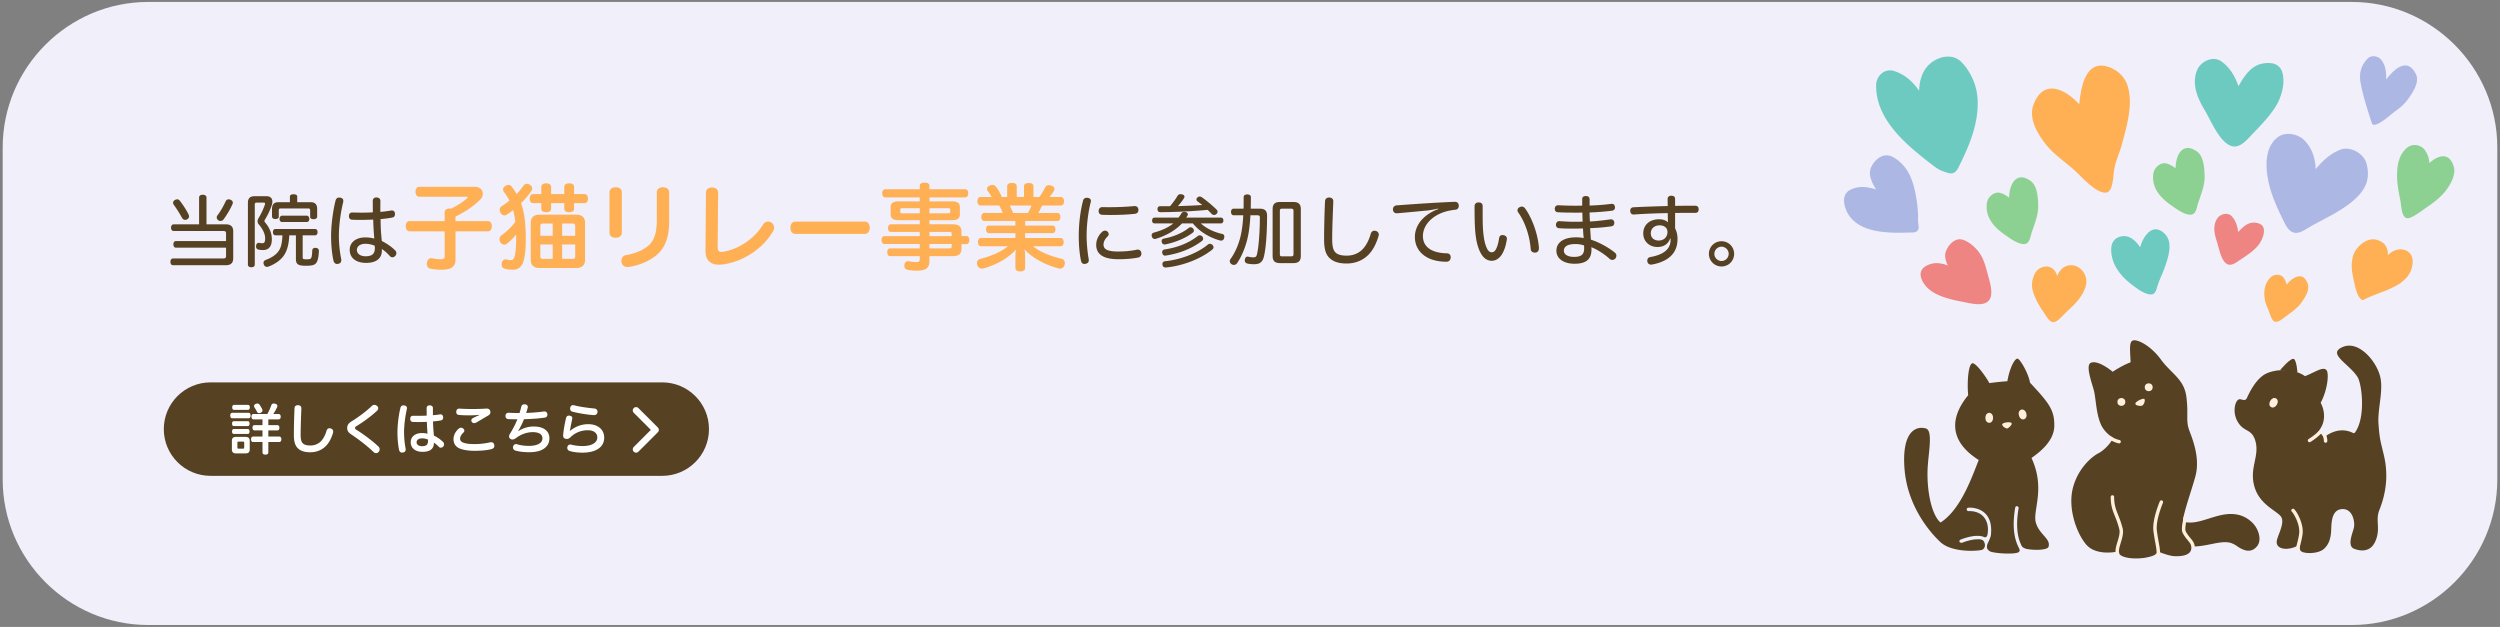 <svg version="1.1" id="bnr_kittenrelay" xmlns="http://www.w3.org/2000/svg" x="0" y="0" viewBox="0 0 642 161" xml:space="preserve"><rect x="0" y="0" width="642" height="161" fill="#808080" stroke="none"/><style>.st1{fill:#564223}.st2{fill:#ffaf54}.st3{fill:#ffefdd}.st6{fill:#6dcac1}.st7{fill:#acb7e4}.st8{fill:#8dd192}</style><path d="M.691 37.871C.691 17.317 17.508.5 38.062.5h565.876c20.554 0 37.371 16.817 37.371 37.371v85.259c0 20.554-16.817 37.371-37.371 37.371H38.062c-20.554 0-37.371-16.817-37.371-37.371V37.871z" fill="#f0effa"/><path class="st1" d="M51.128 50.707c0-.42.36-.7.94-.7.56 0 .96.28.96.7v6.902h4.981c1.2 0 1.88.54 1.88 1.78v6.961c0 1.22-.68 1.76-1.88 1.76H44.446c-.439 0-.68-.36-.68-.88 0-.48.24-.86.68-.86H57.35c.5 0 .7-.16.7-.64v-2.121H45.187c-.42 0-.66-.36-.66-.86 0-.52.24-.84.66-.84H58.05v-1.96c0-.48-.2-.62-.7-.62H44.646c-.479 0-.72-.36-.72-.86s.24-.86.72-.86h6.481v-6.902zm-5.621.48c.26 0 .5.12.7.4.78 1 1.58 2.24 2.16 3.36.101.2.181.42.181.62 0 .26-.12.521-.46.74-.181.101-.36.16-.521.16-.34 0-.66-.2-.84-.54a30.06 30.06 0 00-2.101-3.341.865.865 0 01-.181-.52c0-.26.16-.52.461-.7.2-.119.401-.179.601-.179zm14.283.88c0 .12-.04.26-.101.4a21.966 21.966 0 01-2.24 3.821c-.22.32-.52.46-.82.46-.199 0-.399-.06-.58-.18-.239-.18-.399-.44-.399-.72 0-.2.06-.4.22-.58.76-1 1.5-2.32 2.08-3.561.16-.36.44-.521.78-.521.141 0 .28.04.44.101.42.16.62.44.62.78zm3.876-.02c0-1.18.601-1.66 1.7-1.66h3.102c.92 0 1.479.52 1.479 1.4 0 .22-.04.48-.12.76-.439 1.44-1.1 2.721-1.82 3.901-.06.1-.1.2-.1.28 0 .14.06.26.16.38 1.16 1.36 1.74 2.801 1.74 4.321 0 1.921-.84 2.781-2.261 2.781-.479 0-.88-.04-1.2-.12-.38-.08-.6-.4-.6-.82 0-.061 0-.14.02-.2.061-.44.32-.72.66-.72.04 0 .101 0 .141.02.359.08.62.08.84.08.48 0 .68-.3.68-1.3-.02-1.06-.54-2.26-1.68-3.581-.181-.2-.261-.48-.261-.761 0-.26.08-.54.24-.78.7-1.14 1.261-2.38 1.641-3.5.02-.101.04-.181.04-.24 0-.18-.12-.26-.4-.26h-1.72c-.36 0-.521.1-.521.48V67.95c0 .44-.34.68-.88.68s-.881-.24-.881-.68V52.047zM77.729 66.03c0 .52.12.56 1.12.56.72 0 .94-.1 1.08-.38.18-.4.22-1.08.26-1.9.021-.46.341-.68.881-.66.56.04.84.34.82.82-.04 1.14-.2 2.16-.501 2.761-.26.52-.699.82-1.359.92-.341.06-.921.1-1.501.1-.38 0-.76-.02-1.04-.06-1.08-.14-1.5-.54-1.5-1.681v-6.081h-1.7c-.141 2.98-.82 4.661-1.94 5.861-.86.92-2.041 1.641-3.321 2.141-.16.06-.32.1-.46.1-.34 0-.66-.18-.8-.58-.061-.14-.101-.3-.101-.44 0-.34.2-.62.58-.76 1.021-.38 2.041-.92 2.781-1.66.88-.9 1.399-1.92 1.5-4.661h-1.801c-.399 0-.64-.34-.64-.82 0-.46.24-.8.64-.8H80.91c.42 0 .64.32.64.8 0 .48-.22.82-.64.82h-3.181v5.6zm-3.281-15.563c0-.38.381-.58.94-.58.561 0 .94.2.94.58v1.46h3.48c1.101 0 1.641.601 1.641 1.7v1.921c0 .54-.38.74-.9.74-.54 0-.9-.2-.9-.561v-1.66c0-.4-.14-.54-.5-.54h-7.081c-.36 0-.48.14-.48.54v1.601c0 .38-.36.58-.88.58-.521 0-.86-.2-.86-.74v-1.881c0-1.1.521-1.7 1.601-1.7h3v-1.46zm-2.02 6.541c-.439 0-.66-.36-.64-.84.04-.44.28-.78.64-.78h6.361c.36 0 .621.34.641.78.02.48-.2.84-.641.84h-6.361zm15.739-5.421c0 .1-.02.22-.04.36-.64 2.561-1.101 5.921-1.101 8.602 0 1.98.221 4.121.581 5.881.02.141.04.261.04.38 0 .52-.261.84-.78.94-.101.021-.2.04-.28.04-.5 0-.841-.34-.96-.9-.381-1.741-.601-3.961-.601-6.301 0-2.761.48-6.481 1.141-9.062.14-.56.479-.8.939-.8.101 0 .2.02.32.04.481.1.741.36.741.82zm4.381 4.881c-.7 0-1.4-.02-2.08-.04-.601-.02-.86-.4-.86-.96 0-.561.34-.92.88-.9.801.02 1.601.04 2.44.04.921 0 1.86-.02 2.821-.08 0-.96-.021-1.96-.021-2.92 0-.6.36-.9.94-.9.62 0 1.021.34 1.021.88-.021.96-.021 1.96-.021 2.82.94-.06 1.881-.2 2.741-.34.079-.02.14-.02.22-.02.46 0 .74.28.8.74v.18c0 .52-.22.82-.7.9-.86.18-1.88.3-3 .4.02 1.081.04 2.101.1 3.041.061.9.14 1.76.22 2.581 1.16.56 2.541 1.5 3.421 2.4.221.2.32.46.32.74 0 .24-.1.5-.3.7-.2.22-.46.34-.721.34-.22 0-.439-.1-.62-.28-.72-.8-1.42-1.42-2.101-1.86.021.12.021.3.021.4 0 1.96-1.36 3.181-4.061 3.181-2.521 0-4.201-1.24-4.201-3.361 0-1.86 1.54-3.181 4.001-3.181.84 0 1.62.1 2.3.3-.04-.621-.1-1.36-.14-2-.06-.88-.1-1.86-.12-2.881-1.039.04-2.18.08-3.3.08zm1.28 6.141c-1.32 0-2.181.64-2.181 1.58s.86 1.62 2.221 1.62c1.761 0 2.4-.68 2.4-2.14 0-.2-.02-.34-.04-.56-.719-.32-1.54-.5-2.4-.5z"/><path class="st2" d="M116.972 66.622c0 1.848-1.032 2.64-3.576 2.64a15 15 0 01-2.856-.264c-.504-.096-.937-.528-.937-1.224 0-.12.024-.264.049-.408.144-.696.575-1.08 1.08-1.08a.81.81 0 01.239.024 9.169 9.169 0 002.04.264c.984 0 1.177-.168 1.177-.816v-6.36h-9.001c-.648 0-.984-.552-.984-1.32s.336-1.296.984-1.296h9.001v-2.28c0-.624.552-.96 1.392-.96.097 0 .217 0 .312.024 1.632-.816 3.12-1.776 4.008-2.616.145-.12.217-.216.217-.288 0-.096-.12-.144-.337-.144h-12.097c-.624 0-.984-.528-.984-1.272s.36-1.272.984-1.272h14.186c1.416 0 2.112.84 2.112 1.776 0 .528-.217 1.056-.648 1.488-1.752 1.752-3.96 3.216-6.36 4.369v1.176h8.328c.648 0 .984.528.984 1.296 0 .769-.336 1.32-.984 1.32h-8.328v7.223zm14.806-12.673c-.527.408-1.08.816-1.656 1.176-.168.12-.384.192-.575.192-.385 0-.744-.216-1.009-.648a1.489 1.489 0 01-.216-.768c0-.384.168-.744.504-.936.672-.408 1.345-.912 2.017-1.44a15.614 15.614 0 00-1.416-2.208 1.099 1.099 0 01-.24-.672c0-.312.168-.624.552-.864.288-.192.576-.288.84-.288a.94.94 0 01.793.408c.504.648.936 1.272 1.296 1.92a16.369 16.369 0 001.776-2.16c.216-.312.527-.456.863-.456.288 0 .576.096.816.288.36.264.552.552.552.912 0 .216-.096.456-.264.72a22.023 22.023 0 01-2.616 3.048c.912 2.472 1.224 5.328 1.224 9.505 0 2.64-.264 4.512-.695 5.712-.48 1.32-1.488 1.872-2.568 1.872-.816 0-1.656-.096-2.257-.312-.407-.144-.672-.504-.672-1.008 0-.145.024-.288.048-.456.145-.601.528-.888.961-.888.119 0 .216.024.312.048.312.12.72.168.984.168.504 0 .792-.192 1.032-1.032.191-.696.384-2.28.384-4.129v-1.439c-.696.864-1.513 1.704-2.305 2.304a1.034 1.034 0 01-.744.312c-.336 0-.672-.192-.96-.553a1.434 1.434 0 01-.264-.815c0-.36.144-.721.456-.984 1.248-.912 2.544-2.088 3.601-3.48a18.528 18.528 0 00-.554-3.049zm9.745-.36c0 .6-.479.912-1.272.912-.768 0-1.248-.312-1.248-.912v-1.416h-2.063c-.601 0-.912-.48-.912-1.152 0-.696.312-1.176.912-1.176h2.063v-1.824c0-.6.48-.936 1.248-.936.793 0 1.272.336 1.272.936v1.824h3.385v-1.872c0-.576.479-.888 1.248-.888.792 0 1.271.312 1.271.888v1.872h2.641c.6 0 .912.48.912 1.176 0 .672-.312 1.152-.912 1.152h-2.641v1.416c0 .6-.479.912-1.271.912-.769 0-1.248-.312-1.248-.912v-1.416h-3.385v1.416zm6.409 1.536c1.536 0 2.305.72 2.305 2.16v9.409c0 1.392-.769 2.136-2.305 2.136h-9.36c-1.512 0-2.28-.744-2.28-2.136v-9.409c0-1.44.769-2.16 2.28-2.16h9.36zm-6 2.28h-2.496c-.456 0-.672.144-.672.6v2.544h3.168v-3.144zm0 5.377h-3.168v3.096c0 .456.216.6.672.6h2.496v-3.696zm5.784-4.777c0-.456-.191-.6-.647-.6h-2.713v3.145h3.36v-2.545zm-.648 8.473c.456 0 .647-.144.647-.6v-3.096h-3.36v3.696h2.713zm12.623-6.769c0 .864-.648 1.344-1.585 1.344-.912 0-1.584-.456-1.584-1.32V49.437c0-.864.672-1.344 1.584-1.344.937 0 1.585.456 1.585 1.32v10.296zm8.977-10.248c0-.889.647-1.368 1.56-1.368s1.608.456 1.608 1.32v7.513c0 3.816-.96 6.457-2.904 8.281-1.848 1.704-4.729 3-7.561 3.336-.096.024-.168.024-.264.024-.744 0-1.32-.432-1.488-1.176-.024-.144-.048-.288-.048-.432 0-.72.432-1.296 1.176-1.44 2.376-.384 4.656-1.368 5.977-2.64 1.392-1.344 1.944-3.36 1.944-6.409v-7.009zm12.623 0c0-.792.624-1.32 1.56-1.32.912 0 1.561.528 1.561 1.32l-.12 14.065c0 .816.288 1.176.936 1.176.097 0 .217 0 .36-.024 3.624-.528 7.969-3.048 10.393-7.032.337-.504.769-.744 1.249-.744.287 0 .6.096.888.288.456.312.672.768.672 1.248 0 .288-.072.576-.216.84-2.641 4.705-8.064 8.041-13.058 8.641-.336.024-.647.048-.936.048-.984 0-1.729-.24-2.328-.72-.696-.576-1.08-1.488-1.08-2.856l.119-14.93zm22.991 10.608c-.84 0-1.296-.672-1.296-1.584s.456-1.584 1.32-1.584h17.714c.863 0 1.319.672 1.319 1.584s-.456 1.584-1.319 1.584h-17.738zm42.626 3.697c0 1.416-.601 2.017-2.353 2.017h-5.88v1.2c0 1.8-.864 2.52-3.217 2.52-.792 0-1.704-.072-2.376-.216-.48-.096-.84-.384-.84-1.008 0-.096 0-.192.023-.288.072-.648.504-.912.937-.912.072 0 .144 0 .216.024.528.096 1.224.192 1.776.192.792 0 1.008-.168 1.008-.768v-.744h-7.585c-.479 0-.768-.384-.768-1.008 0-.6.288-.984.768-.984h7.585v-1.128h-9.072c-.48 0-.744-.408-.744-1.008 0-.6.264-1.008.744-1.008h9.072v-1.08h-7.393c-.48 0-.769-.408-.769-.984 0-.576.288-.984.769-.984h7.393v-1.056h-5.448c-1.416 0-2.04-.456-2.04-1.536v-1.752c0-1.08.624-1.536 2.04-1.536h5.448v-1.032h-8.833c-.527 0-.815-.408-.815-1.056 0-.624.288-1.032.815-1.032h8.833v-.864c0-.576.48-.816 1.248-.816.769 0 1.225.24 1.225.816v.864h9.145c.528 0 .816.408.816 1.032 0 .647-.288 1.056-.816 1.056h-9.145v1.032h5.784c1.44 0 2.04.456 2.04 1.536v1.752c0 1.08-.6 1.536-2.04 1.536h-5.784v1.056h5.88c1.752 0 2.353.6 2.353 2.016v1.008h1.224c.48 0 .792.384.792 1.032s-.312 1.032-.792 1.032h-1.224v1.079zm-15.121-10.297c-.433 0-.601.072-.601.384v.552c0 .312.168.384.601.384h4.416v-1.32h-4.416zm11.641 1.32c.432 0 .601-.072.601-.384v-.552c0-.312-.169-.384-.601-.384h-4.752v1.32h4.752zm.96 5.256c0-.408-.144-.48-.624-.48h-5.088v1.08h5.712v-.6zm-.073 2.617h-5.64v1.128h5.088c.48 0 .624-.12.624-.528v-.6h-.072zm7.536-9.889c-.528 0-.84-.408-.84-1.08 0-.672.312-1.104.84-1.104h2.808c-.288-.552-.695-1.128-1.031-1.584a.846.846 0 01-.168-.504c0-.336.264-.672.72-.864.24-.096.479-.145.672-.145.408 0 .72.192.96.528.528.672 1.057 1.656 1.464 2.568h1.368V47.9c0-.672.456-.912 1.225-.912.84 0 1.224.24 1.224.912v2.688h1.872v-2.664c0-.696.433-.912 1.2-.912.841 0 1.225.216 1.225.912v2.664h1.512c.576-.744 1.08-1.656 1.465-2.376.239-.432.504-.648.96-.648.144 0 .336.024.552.072.6.144.912.504.912.888a.978.978 0 01-.12.432c-.288.48-.672 1.056-1.128 1.632h2.856c.527 0 .84.432.84 1.104 0 .672-.312 1.08-.84 1.08h-4.776c-.312.648-.624 1.296-1.009 1.92h4.969c.456 0 .72.432.72 1.008 0 .624-.264 1.032-.72 1.032h-8.329v1.2h7.057c.456 0 .721.384.721.936s-.265 1.008-.721 1.008h-7.057v1.248h9.121c.48 0 .769.456.769 1.056s-.288 1.056-.769 1.056h-7.129c1.944 1.512 4.369 2.496 7.345 3.216.576.12.864.552.864 1.08 0 .144-.023.312-.072.48-.168.6-.576.96-1.176.96-.12 0-.288-.024-.432-.072-3.289-.864-6.625-2.592-8.713-4.896.12.456.191 1.056.191 1.656v3.144c0 .528-.456.888-1.271.888-.744 0-1.225-.36-1.225-.888v-3.12c0-.6.048-1.152.216-1.68-1.992 2.232-4.968 3.937-8.305 4.896a2.102 2.102 0 01-.504.072c-.576 0-.983-.312-1.176-.889a1.448 1.448 0 01-.096-.528c0-.504.288-.888.768-1.032 2.904-.769 5.377-1.801 7.177-3.289H251.9c-.432 0-.769-.456-.769-1.056s.337-1.056.769-1.056h8.856v-1.248h-6.816c-.479 0-.72-.456-.72-1.008s.24-.936.72-.936h6.816v-1.2h-7.992c-.48 0-.769-.408-.769-1.032 0-.576.288-1.008.769-1.008h4.752a11.7 11.7 0 00-.912-1.92h-4.753zm7.416 0c.337.6.624 1.272.889 1.92h3.816c.359-.601.672-1.249.912-1.92h-5.617z"/><path class="st1" d="M280.147 51.607c0 .08-.021.18-.04.28-.66 2.601-1.061 5.781-1.061 8.602 0 1.94.2 4.121.521 5.981.02.12.04.24.04.34 0 .56-.32.82-.84.94-.101.021-.181.04-.28.04-.44 0-.801-.28-.9-.88-.38-1.84-.561-4.061-.561-6.321 0-3.041.381-6.381 1.12-9.122.141-.46.501-.68.94-.68.08 0 .16 0 .261.02.48.08.8.339.8.8zm4.561 8.522c0 .22-.1.42-.26.58-.74.7-1.061 1.42-1.061 2.101 0 1.2 1.001 1.78 3.741 1.78 1.66 0 3.421-.16 4.781-.46.1-.021.18-.04.26-.04.48 0 .82.32.92.8.021.08.021.16.021.24 0 .48-.26.88-.78 1-1.381.28-3.161.44-5.081.44-2.341 0-3.981-.44-4.901-1.4-.54-.561-.84-1.32-.84-2.281 0-1.18.479-2.36 1.48-3.3.24-.24.52-.36.8-.36.2 0 .4.08.58.22.24.199.34.44.34.68zm6.662-7.202c.62 0 .92.34.979.88v.12c0 .5-.26.9-.899.98-1.701.2-4.081.3-6.242.3-.72 0-1.439-.02-2.08-.04-.74-.021-1-.44-1-1 .02-.541.34-.98.94-.98h.08c.54.02 1.14.02 1.78.02 2.141 0 4.581-.1 6.281-.28h.161zm11.258 2.961c.28-.34.52-.68.72-1.04.16-.3.44-.44.78-.44.08 0 .16 0 .24.021.4.06.68.34.68.64 0 .061-.02.14-.06.22-.12.2-.24.4-.38.6h8.922c.399 0 .64.3.64.74 0 .46-.24.74-.64.74h-5.161c1.4 1.28 3.32 2.221 5.481 2.7.38.08.56.34.56.7 0 .12-.02.24-.06.36-.08.42-.381.66-.761.66-.1 0-.18-.02-.3-.04-2.541-.68-5.201-2.2-6.962-4.381h-2.78c-1.82 1.9-4.181 3.181-6.722 3.961-.1.02-.18.04-.279.04-.36 0-.641-.24-.761-.66-.02-.1-.04-.2-.04-.3 0-.32.2-.58.58-.68 1.98-.54 3.681-1.3 5.001-2.36h-4.841c-.4 0-.62-.28-.62-.74 0-.44.22-.74.62-.74h6.143zm-.26-5.561c.199-.32.439-.46.779-.46.141 0 .28.021.44.061.38.1.58.32.58.58 0 .14-.04.28-.14.42-.44.7-.98 1.38-1.541 2 2.081-.06 4.161-.14 6.242-.28-.381-.32-.78-.62-1.161-.9-.22-.16-.319-.34-.319-.54 0-.18.08-.36.26-.5.18-.16.38-.24.58-.24s.38.06.561.2c1.24.88 2.62 2.04 3.74 3.12.181.18.28.38.28.58 0 .2-.08.4-.26.561-.181.18-.421.28-.641.28s-.439-.1-.62-.28c-.32-.34-.66-.7-1.021-1.04-3.66.359-8.222.58-12.082.6-.54 0-.78-.26-.8-.76-.021-.48.239-.78.739-.78h2.48a18.228 18.228 0 001.904-2.622zm3.361 8.041c.22 0 .42.08.6.26.181.18.261.38.261.58 0 .18-.08.36-.24.5-1.881 1.48-4.621 2.561-7.102 3.061-.061.02-.12.02-.16.02-.38 0-.66-.24-.76-.64-.021-.08-.021-.141-.021-.221 0-.34.221-.6.58-.66 2.341-.42 4.762-1.42 6.382-2.741a.802.802 0 01.46-.159zm2.36 2.061c.22 0 .44.08.62.26.18.181.26.4.26.581 0 .22-.1.44-.3.6-2.74 2.08-6.021 3.261-9.302 3.761-.061.02-.12.02-.16.02-.42 0-.66-.28-.74-.7-.02-.06-.02-.12-.02-.18 0-.32.18-.64.58-.7 3.2-.48 6.161-1.58 8.621-3.5a.714.714 0 01.441-.142zm2.62 2.18c.24 0 .48.12.66.3.181.2.261.4.261.6 0 .22-.12.42-.36.621-2.961 2.38-7.562 4.141-11.803 4.561h-.14c-.46 0-.74-.26-.8-.7-.021-.06-.021-.12-.021-.18 0-.4.24-.681.66-.721 4.041-.42 8.342-2.06 11.042-4.301a.813.813 0 01.501-.18zm12.759-9.022c1.4 0 1.92.56 1.92 1.88-.02 4.701-.319 8.502-.84 10.502-.34 1.341-1.08 1.881-2.46 1.881-.66 0-1.28-.04-1.781-.18-.42-.1-.66-.4-.66-.8 0-.08.021-.16.04-.26.08-.46.36-.721.66-.721.061 0 .101 0 .16.021.44.1.921.18 1.28.18.641 0 .841-.16 1-.78.421-1.74.74-5.521.74-9.462 0-.46-.199-.56-.66-.56h-1.76c-.141 2.641-.42 4.701-.881 6.461-.6 2.261-1.5 4.321-2.58 5.881-.18.26-.5.4-.8.4-.2 0-.4-.06-.58-.18-.32-.2-.461-.5-.461-.78 0-.2.061-.38.181-.54 1.021-1.42 1.88-3.201 2.46-5.341.421-1.6.7-3.441.82-5.901h-2.46c-.44 0-.681-.36-.681-.88 0-.48.24-.82.681-.82h2.54c.021-.9.021-1.88.021-2.96 0-.46.399-.7.92-.7.561 0 .94.24.94.7 0 1.06-.021 2.04-.04 2.96h2.281zM334.05 65.73c0 1.32-.64 1.84-1.96 1.84h-3.361c-1.3 0-1.92-.521-1.92-1.84V53.707c0-1.32.62-1.84 1.92-1.84h3.361c1.32 0 1.96.52 1.96 1.84V65.73zm-5.381-.44c0 .42.18.54.54.54h2.381c.38 0 .58-.12.58-.54V54.147c0-.42-.2-.56-.58-.56h-2.381c-.36 0-.54.14-.54.56V65.29zm13.719-13.543c-.1 2.98-.28 6.481-.28 9.662 0 1.82.24 2.84.86 3.44.641.6 1.601.8 2.881.8 1.48 0 2.98-.5 4.101-1.68.881-.92 1.58-2.261 2.061-3.941.16-.52.521-.78.94-.78.14 0 .28.02.42.08.42.12.7.46.7.92 0 .14-.02.28-.08.439-.62 2.041-1.48 3.681-2.7 4.861-1.48 1.42-3.381 2.121-5.502 2.121-1.9 0-3.32-.42-4.341-1.38-.979-.92-1.42-2.301-1.42-4.821 0-3.16.1-6.841.24-9.782.02-.62.46-.98 1.1-.96.68.021 1.04.401 1.02 1.021zm26.941 1.82c-.9.2-2.061.42-2.721.48-2.7.26-5.361.52-7.781.72h-.141c-.58 0-.92-.34-.979-.9v-.1c0-.54.359-.96.88-1.021 4.741-.36 10.142-.72 14.923-.92.74-.021 1.061.36 1.101.94.02.54-.18 1.041-.94 1.1-.34.04-.66.08-1.101.16-4.16.7-7.161 3.421-7.161 6.602 0 1.9 1.04 3.081 2.48 3.721 1.021.46 2.341.68 3.621.7.68 0 1.021.42 1.021.96v.14c-.04.66-.421 1.06-1.121 1.06-1.72 0-3.301-.32-4.561-.92-2.16-1.061-3.501-2.9-3.501-5.461 0-2.981 2.181-5.722 6.001-7.142l-.02-.119zm10.398-1.58c.74 0 1.021.4 1.021 1 0 2.16-.02 4.521.1 6.081.181 2.261.48 3.681 1.041 4.801.26.541.7.92 1.12.92.46 0 .76-.16 1.06-.64.381-.6.7-1.64.9-2.98.101-.56.38-.8.86-.8.08 0 .18 0 .26.02.54.1.881.38.881.94 0 .08 0 .14-.021.2-.28 1.86-.84 3.28-1.521 4.181-.7.88-1.54 1.26-2.34 1.26-.881 0-1.78-.4-2.461-1.38-.92-1.26-1.58-3.381-1.8-6.381-.141-1.64-.16-4.001-.16-6.242 0-.6.38-.98 1.06-.98zm11.083 1.06c.319 0 .6.16.84.48 1.881 2.621 3.28 6.682 3.541 10.022v.2c0 .58-.261 1.04-.82 1.1-.08.02-.16.02-.22.02-.561 0-1.021-.3-1.061-.92-.26-3.28-1.381-6.821-3.201-9.382a.914.914 0 01-.199-.56c0-.36.22-.66.58-.82.179-.1.359-.14.54-.14zm19.159 9.022c1.601.7 3.321 1.66 4.721 2.8.28.22.4.5.4.8 0 .22-.08.46-.22.66-.221.28-.521.42-.841.42-.239 0-.479-.1-.68-.28-1.141-1.04-2.501-1.94-3.801-2.601-.26-.12-.58-.26-.88-.399.02.2.02.46.02.64 0 2.381-1.28 3.621-4.341 3.621-2.82 0-4.661-1.32-4.661-3.341 0-2.061 1.721-3.441 5.081-3.441.62 0 1.24.06 1.921.18-.08-.82-.141-1.641-.181-2.46-.78.02-1.5.04-2.26.04-1.4 0-2.48 0-3.881-.1-.5-.04-.801-.4-.801-.86v-.1c.061-.541.4-.88.9-.86 1.32.08 2.381.16 3.721.16.74 0 1.48 0 2.24-.04-.04-.721-.06-1.521-.08-2.321-.6.02-1.2.02-1.82.02-1.86 0-3.46-.04-4.48-.1-.561-.04-.78-.44-.78-.881v-.1c.04-.46.36-.84.92-.82a76.5 76.5 0 004.241.12c.64 0 1.24 0 1.88-.02v-1.64c0-.561.32-.82.94-.82.601 0 .961.24.961.88v1.561c1.979-.06 3.721-.2 5.461-.42.08-.021.16-.021.24-.021.479 0 .739.28.8.74.02.08.02.141.02.22 0 .42-.279.74-.74.8-1.88.24-3.721.38-5.78.46 0 .72.039 1.46.079 2.32 1.86-.12 3.521-.3 5.302-.56h.12c.479 0 .78.3.84.8v.16c0 .48-.28.76-.76.84-1.761.24-3.481.4-5.441.46.06 1.02.12 1.96.2 2.96.519.163.96.323 1.42.523zm-5.381.6c-2.081 0-2.98.66-2.98 1.721 0 1 1.06 1.58 2.58 1.58 1.801 0 2.641-.54 2.621-2.22 0-.24 0-.46-.021-.72a6.918 6.918 0 00-2.2-.361zm24.32-1.44c-.54 1.5-1.72 2.201-3.28 2.201-2.101 0-3.641-1.48-3.641-3.461 0-2.24 1.66-3.661 4.08-3.661.921 0 1.701.26 2.261.78-.02-.66-.04-1.561-.04-2.36-2.86.04-5.881.16-8.701.36h-.08c-.561 0-.841-.38-.86-.94-.021-.521.28-.9.84-.92 2.721-.141 5.802-.24 8.782-.32 0-.68-.021-1.26-.021-1.801 0-.5.32-.84.921-.84.7 0 1 .28 1 .88v1.721c1.42-.02 2.82-.04 4.161-.04h.92c.62 0 .96.26.96.92.021.601-.3.92-.88.92h-2.061c-1 0-2.041 0-3.101.02v3.961c.439.84.62 1.72.62 2.721 0 2.601-1.16 4.4-3.341 5.521-.94.48-2.04.84-3.221 1.041-.08.02-.14.02-.22.02-.48 0-.841-.24-.961-.76-.02-.101-.02-.18-.02-.26 0-.48.28-.84.76-.92 3.661-.64 5.222-2.2 5.222-4.401v-.38h-.099zm-4.98-1.34c0 1.22.859 1.88 2.021 1.88 1.34 0 2.26-.9 2.26-2.201 0-1.04-.82-1.7-2.021-1.7-1.3 0-2.26.82-2.26 2.021zm21.4 5.3a3.227 3.227 0 01-3.241 3.241c-1.8 0-3.24-1.44-3.24-3.241 0-1.8 1.44-3.24 3.24-3.24a3.227 3.227 0 013.241 3.24zm-5.081 0c0 1 .84 1.841 1.84 1.841 1.001 0 1.841-.84 1.841-1.841 0-1-.84-1.84-1.841-1.84-1 .001-1.84.84-1.84 1.84zm120.473 67.572c-.042.189-.082.372-.118.553l.241.782v.001l1.38 4.497c-.001.001 0 .001.001.002l.492 1.608a3.075 3.075 0 01.012.67c-.163 1.865-2.838 2.027-4.379 1.946-1.54-.081-3.972-1.118-3.972-1.118l-.071-.023-.21-.068c-.023.072-.051.14-.085.204-.432.847-1.706 1.128-2.959 1.379-1.541.309-5.595.495-6.892-.982a1.388 1.388 0 01-.167-.236 1.428 1.428 0 01-.095-.197l-.247-.041-.222-.037s-5.269 1.118-7.783-1.962c-2.513-3.081-4.54-9.161-3.405-14.107 1.134-4.946 4.621-8.189 6.648-9.243 1.749-.91 3.439-3.028 3.659-3.798.035-.122.033-.211-.011-.255l.003-.004a7.883 7.883 0 01-2.395-2.226c-1.906-2.693-1.823-7.642-2.472-9.972-.648-2.331-2.128-6.39-.73-6.973 1.946-.811 5.594 2.311 5.594 2.311s2.254-1.553 4.605-2.444c-.163-3.406-.429-5.379.706-5.623 1.134-.243 4.418 1.297 7.094 4.946s5.959 4.987 6.526 9.608c.568 4.621-.203 5.999.73 8.553.741 2.028 2.878 7.013 1.581 11.797-.839 3.096-2.359 7.312-3.062 10.452z"/><path class="st3" d="M543.925 142.671a.225.225 0 01-.193-.11 1.63 1.63 0 01-.058-.109l-.128-.021a.224.224 0 01-.177-.154c-.282-.911.052-2.01.405-3.174.345-1.139.697-2.306.455-3.24-.367-1.415-.766-2.422-1.118-3.311-.611-1.533-1.086-2.724-1.086-4.962a.444.444 0 01.886 0c0 2.069.446 3.189 1.012 4.608.367.923.781 1.962 1.164 3.443.303 1.177-.088 2.47-.466 3.719-.325 1.073-.632 2.083-.38 2.73a.443.443 0 01-.223.56.214.214 0 01-.093.021zm10.181.208a.224.224 0 01-.084-.016.444.444 0 01-.253-.543c.033-.103.049-.218.049-.342 0-.762-.138-1.523-.33-2.577-.143-.792-.318-1.76-.479-2.977-.231-1.76.305-4.349 1.552-7.488l.057-.146a.443.443 0 01.42-.302c.023 0 .116.015.139.022.232.079.358.33.281.56l-.074.193c-1.505 3.788-1.645 5.922-1.497 7.045.159 1.204.325 2.123.472 2.934.2 1.1.345 1.895.345 2.735 0 .216-.031.421-.092.611a.223.223 0 01-.282.144l-.012-.004-.016.032a.22.22 0 01-.196.119z"/><path class="st1" d="M579.612 140.268c-1.338 1.634-3.041 1.436-5.108 0-1.674-1.163-2.879-1.308-6.163-.639-2.378.484-3.916.745-5.302.694a7.615 7.615 0 01-.687-.051l-3.07-2.922.358-4.069s.194.316.801.575c.109.047.232.092.368.133.228.069.496.126.812.163 2.57.299 5.231-1.003 8.15-1.732 2.919-.729 5.941-.725 8.503 1.677 1.718 1.611 2.664 4.551 1.338 6.171z"/><path class="st3" d="M563.369 140.546a7.214 7.214 0 01-.443-.026.224.224 0 01-.203-.192c-.084-.605-.458-1.053-.931-1.62-.427-.514-.911-1.096-1.315-1.938-.284-.593-.173-1.61.082-2.956l.188-.96a.432.432 0 01.189-.279.218.218 0 01.249.003.223.223 0 01.091.232c-.041.187-.081.369-.117.548l.201.564.033.108c-.085.603-.326 1.922-.118 2.356.359.747.804 1.281 1.198 1.753l.26.315c.367.456.765 1.002.869 1.756a.806.806 0 01-.011.17.224.224 0 01-.215.164c-.002.002-.005.002-.007.002zm-19.257-26.687c-.105-.019-1.017-.194-2.138-.84a.224.224 0 01-.103-.255.162.162 0 01-.043-.089l-.059-.037a.223.223 0 01-.068-.305.441.441 0 01.603-.147c1.061.636 1.941.797 1.95.799a.445.445 0 01.365.512.441.441 0 01-.507.362zm6.583-11.372c-.184-.321-1.993.426-2.297 1.034s1.378.892 1.804.588c.32-.229.756-1.162.493-1.622z"/><circle class="st3" cx="544.77" cy="103.218" r="1.014"/><circle class="st3" cx="551.79" cy="99.448" r="1.014"/><path class="st1" d="M521.69 117.608c1.479-1.076 5.779-4.025 5.852-8.167.074-4.141-1.331-5.915-6.23-11.165-.388-2.293-2.36-5.762-3.099-6.132-.74-.369-2.132 2.287-2.724 5.763-1.7.074-4.656.48-4.656.48 0-.333-3.145-5.103-4.255-5.103-1.109 0-1.479 4.918-1.146 8.208-4.104 4.955-5.693 11.314 2.701 16.638-1.704 4.286-4.586 12.725-9.8 16.052-2.329-1.91-3.751-8.573-3.253-14.911.295-3.766 1.229-8.744-.518-9.24-2.81-.799-6.249 1.151-5.472 10.519.777 9.369 6.36 16.029 9.243 18.692 2.428 2.241 7.511 2.435 10.26 2.045.292-.042 1.007-.172 1.128-1.139.063-.264-.101-1.069-.503-1.38-.403-.311-.837-.276-1.419-.276a7.74 7.74 0 00-1.382.139 14.073 14.073 0 00-2.62.777c-.028.012-.513-.069-.583-.232a.44.44 0 01.234-.582c.094-.04 2.337-.99 4.349-.99.68 0 1.259.107 1.735.32.194.087.72.128.856-.656.363-2.101-.161-3.712-1.162-4.733-1.138-1.16-2.785-1.285-3.44-1.285-.147 0-.237.006-.251.008h-.004c-.27 0-.458-.173-.479-.402a.446.446 0 01.402-.481c.024-.002.154-.013.361-.013.757 0 2.666.151 4.04 1.55 1.198 1.22 1.673 3.054 1.412 5.453-.049.451-.262.939-.488 1.456-.255.583-.504.925-.526 1.512-.007.196-.084.688.688 1.209.772.521 5.896.9 7.286.334.132-.054.675-.275.263-1.078-.767-1.495-2.002-4.436-.986-10.442a.44.44 0 01.402-.368c.224.025.327.088.396.185a.439.439 0 01.075.331c-.935 5.529.069 8.306.816 9.727.076.144.464.613 1.465.777 2.285.376 5.167.188 5.404-.583.647-2.102-2.367-3.106-3.253-6.212-.887-3.104 2.552-8.65-1.119-16.605z"/><ellipse class="st3" cx="510.832" cy="107.302" rx=".982" ry="1.282"/><ellipse transform="rotate(-14.856 519.481 106.42)" class="st3" cx="519.408" cy="106.417" rx=".982" ry="1.282"/><path class="st3" d="M516.555 108.627c-.345-.407-2.543-.131-2.386.45s1.101 1.094 1.421.92c.32-.173 1.265-1.017.965-1.37z"/><path class="st1" d="M589.97 95.616s-.131-2.518-.784-3.349c-.653-.831-3.687 2.816-3.687 2.816l4.471.533z"/><path class="st1" d="M612.773 123.165v.001c-.007.168-.016.332-.028.496-.228 3.276-1.142 5.816-1.768 7.436-1.01 2.612.415 4.571-.95 7.817-1.366 3.245-4.29 2.468-5.468 2.018-1.835-.703-.529-3.721-.114-5.264.415-1.544-.238-5.165-3.087-4.928-2.85.238-2.616 4.084-2.731 5.764-.144 2.086-.709 3.416-1.814 4.428-1.505 1.379-5.251 1.326-5.964.554-.201-.218-.275-.502-.272-.857.002-.273.05-.588.119-.946l-.025.081c-.132.09-.266.174-.402.254-2.575 1.499-5.932 1.169-5.595-1.104.208-1.391 2.019-4.433 1.208-6.037-.812-1.603-5.483-3.028-6.908-7.777-1.425-4.75 1.187-7.719.297-11.499s-3.049-2.356-4.737-5.482c-1.187-2.2-.671-4.808.225-5.463.698-.509 1.722.713 2.257-.474.534-1.188 2.256-4.869 4.809-6.175 2.553-1.306 7.303-1.425 10.094.593 2.612-1.01 4.631-2.565 5.522-1.55.686.783.314 5-1.499 8.395 0 0 1.38 2.24.667 4.971-.25.96-.794 1.824-1.394 2.541l-.025.03-.001.001-.091.107s.221-.051.531.073c.287.114.649.377.986.969l.001.001.083.154.115.044s.094-.087.27-.223c.898-.695 3.92-2.67 7.331-.846l.016-.009.312-.173.073-.102c2.779-3.97 1.673-12.467.616-14.14-2.227-3.523-8.11-6.061-3.66-7.803 3.927-1.537 8.386 3.523 9.435 7.6.935 3.632-.705 8.392-.407 12.31.297 3.919.488 4.224 1.365 7.897a22.062 22.062 0 01.353 1.773c.259 1.633.321 3.15.255 4.544z"/><path class="st3" d="M593.084 113.565a.445.445 0 01-.229-.823c.015-.009 1.394-.844 2.451-1.897a.224.224 0 01.349.042c.095.013.208.038.332.088a.223.223 0 01.078.362c-1.162 1.208-2.737 2.154-2.753 2.164a.438.438 0 01-.228.064zm4.13.133a.444.444 0 01-.443-.443c0-.486-.135-1.077-.336-1.47a.832.832 0 01-.04-.119.225.225 0 01.221-.262c.079 0 .155.042.195.115l.005.01c.037-.03.08-.065.13-.103a.223.223 0 01.34.085c.229.505.371 1.174.371 1.745a.443.443 0 01-.443.442zm-7.035 27.49a.225.225 0 01-.167-.218c.001-.125.011-.26.03-.418l-.003.002a.227.227 0 01-.246-.014.223.223 0 01-.083-.232l.147-.589c.234-.923.521-2.058.585-2.907.184-2.424-1.62-5.188-1.848-5.365a.445.445 0 01.253-.808c.087 0 .171.026.244.074.515.344 2.442 3.439 2.235 6.166-.072.94-.383 2.163-.61 3.057l-.028.111c-.093.374-.174.695-.219.924a.576.576 0 01-.038.108.222.222 0 01-.196.115.136.136 0 01-.056-.006z"/><ellipse transform="rotate(-60 583.867 103.422)" class="st3" cx="583.855" cy="103.412" rx="1.282" ry=".982"/><path class="st1" d="M170.066 122.197h-116c-6.627 0-12-5.373-12-12s5.373-12 12-12h116c6.627 0 12 5.373 12 12 0 6.628-5.373 12-12 12z"/><path d="M59.632 107.415c-.336 0-.504-.308-.504-.7s.168-.7.504-.7h4.217c.336 0 .504.308.504.7s-.168.7-.504.7h-4.217zm4.497 7.971c0 .757-.351 1.05-1.135 1.05h-2.312c-.784 0-1.135-.293-1.135-1.05v-2.157c0-.757.351-1.037 1.135-1.037h2.312c.784 0 1.135.28 1.135 1.037v2.157zm-4.091-5.968c-.308 0-.448-.279-.448-.63s.141-.63.448-.63h3.614c.28 0 .435.279.435.63s-.154.63-.435.63h-3.614zm0 2.018c-.308 0-.448-.28-.448-.631 0-.35.141-.63.448-.63h3.614c.28 0 .435.28.435.63 0 .351-.154.631-.435.631h-3.614zm.07-6.178c-.294 0-.477-.266-.477-.645 0-.378.183-.644.477-.644h3.572c.294 0 .477.266.477.644 0 .379-.183.645-.477.645h-3.572zm2.606 8.447c0-.238-.098-.295-.336-.295h-1.093c-.238 0-.322.057-.322.295v1.204c0 .238.084.309.322.309h1.093c.238 0 .336-.07.336-.309v-1.204zm2.424-6.01c-.364 0-.561-.252-.561-.687s.196-.7.561-.7h3.516c.462-.784.784-1.597 1.036-2.283.112-.28.351-.406.645-.406.112 0 .225.014.336.057.379.098.561.322.561.602a.89.89 0 01-.07.295 10.881 10.881 0 01-.98 1.736h1.331c.364 0 .574.266.574.7s-.21.687-.574.687h-2.605v1.471h2.312c.336 0 .532.252.532.687s-.196.673-.532.673h-2.312v1.582h2.802c.35 0 .546.28.546.701 0 .42-.196.7-.546.7h-2.802v2.661c0 .379-.266.574-.757.574-.476 0-.742-.195-.742-.574v-2.661h-2.396c-.35 0-.546-.28-.546-.7 0-.421.196-.701.546-.701h2.396v-1.582h-2.031c-.336 0-.532-.238-.532-.673s.196-.687.532-.687h2.031v-1.471h-2.271zm.952-4.076c.224 0 .406.098.532.266.267.365.561.855.729 1.233a.712.712 0 01.056.28c0 .266-.196.462-.462.602a.851.851 0 01-.378.099.652.652 0 01-.603-.406 10.587 10.587 0 00-.616-1.079.536.536 0 01-.112-.336c0-.238.168-.448.435-.561a.998.998 0 01.419-.098zm11.297 1.247v.042c-.07 2.115-.183 4.524-.183 6.737 0 1.177.168 1.849.603 2.241.42.378 1.051.519 1.905.519 1.022 0 1.988-.351 2.745-1.135.588-.63 1.079-1.541 1.4-2.661.127-.435.421-.631.757-.631a1.2 1.2 0 01.378.07c.364.126.574.406.574.784 0 .112-.014.224-.056.351-.435 1.457-1.064 2.633-1.947 3.474-1.036.98-2.381 1.485-3.908 1.485-1.358 0-2.381-.309-3.109-.967-.729-.687-1.078-1.709-1.078-3.446 0-2.269.069-4.847.168-6.905.014-.477.35-.771.84-.771h.07c.56.014.841.308.841.813zm19.743-.028a.863.863 0 01-.295.631c-1.414 1.33-3.445 2.843-5.238 3.922-.351.21-.421.364-.421.546 0 .183.112.294.49.519 1.682 1.051 3.965 2.745 5.533 4.23.21.195.294.448.294.686 0 .253-.098.505-.237.659-.196.224-.435.336-.687.336-.225 0-.435-.084-.631-.28-1.583-1.527-3.67-3.138-5.729-4.524-.812-.532-1.051-1.022-1.051-1.639 0-.673.309-1.219 1.051-1.667 1.835-1.121 3.936-2.703 5.337-4.062a.802.802 0 01.574-.224c.238 0 .49.084.7.266a.75.75 0 01.31.601zm7.374-.042c0 .084-.014.183-.028.28-.392 1.736-.714 4.076-.714 5.883 0 1.331.14 2.886.392 4.175.015.098.028.196.028.28 0 .434-.224.7-.672.784-.085.014-.169.028-.238.028-.421 0-.7-.267-.799-.729-.252-1.233-.406-2.83-.406-4.497 0-1.905.322-4.524.771-6.275.098-.435.393-.63.771-.63.084 0 .168.014.252.027.405.071.643.296.643.674zm6.92 8.95c0 1.331-.742 2.284-2.928 2.284-1.779 0-3.025-.896-3.025-2.479 0-1.359 1.12-2.34 2.857-2.34.532 0 1.051.057 1.457.168-.028-.392-.057-.868-.085-1.288a33.578 33.578 0 01-.084-1.765 55.98 55.98 0 01-2.199.056c-.462 0-.924-.015-1.372-.028-.477-.014-.7-.35-.7-.812 0-.462.279-.784.728-.77.435.014.869.014 1.317.014.714 0 1.442-.014 2.185-.057 0-.645-.014-1.288-.014-1.891 0-.49.294-.742.784-.742.532 0 .841.28.827.729v1.806c.616-.057 1.232-.112 1.778-.21.057-.015.112-.015.168-.015.393 0 .645.267.673.645a.686.686 0 01.014.168c0 .406-.182.673-.588.743-.574.112-1.275.196-2.018.266.015.673.042 1.303.084 1.905.042.532.099 1.177.141 1.736.798.351 1.765 1.023 2.354 1.625a.816.816 0 01.252.603c0 .21-.07.435-.225.603a.878.878 0 01-.603.266.724.724 0 01-.49-.195 7.233 7.233 0 00-1.288-1.107v.082zm-3.054-1.176c-.826 0-1.387.393-1.387 1.008 0 .603.561 1.009 1.415 1.009 1.092 0 1.513-.448 1.513-1.303 0-.153 0-.28-.015-.406a3.802 3.802 0 00-1.526-.308zm9.392-2.466c.21-.182.42-.266.63-.266s.406.084.574.224c.196.168.28.351.28.532 0 .183-.098.364-.252.505-.546.49-.841 1.051-.841 1.555 0 .518.322.868 1.037 1.092.672.211 1.568.295 2.731.295 1.415 0 2.815-.182 3.922-.448a1.95 1.95 0 01.28-.028c.42 0 .7.225.799.658.014.099.027.183.027.267 0 .435-.266.714-.742.841-1.036.279-2.521.434-4.356.434-1.568 0-2.844-.21-3.754-.574-1.051-.42-1.639-1.246-1.639-2.438.001-.827.379-1.808 1.304-2.649zm5.308-3.571a24.4 24.4 0 01-2.535.126c-.967 0-1.947-.028-2.676-.099-.448-.042-.7-.336-.7-.756 0-.042 0-.099.014-.141.042-.462.322-.729.757-.729h.112c.896.07 2.115.099 3.39.099 1.288 0 2.577-.042 3.474-.112h.084c.49 0 .812.252.91.658.028.098.042.196.042.28 0 .336-.168.616-.518.827-.896.504-2.06 1.218-2.983 1.75-.238.154-.463.225-.673.225a.729.729 0 01-.561-.252.64.64 0 01-.168-.448c0-.21.099-.406.309-.532a18.455 18.455 0 011.736-.827l-.014-.069zm10.05 4.174a7.076 7.076 0 013.937-1.177c2.731 0 4.034 1.274 4.034 3.026 0 1.134-.49 2.045-1.457 2.689-.841.574-2.087.882-3.727.882-1.498 0-2.745-.168-3.628-.448a.83.83 0 01-.546-.784c0-.099.014-.196.042-.28.126-.364.393-.574.757-.574a.85.85 0 01.308.056c.757.253 1.905.406 2.956.406 2.227 0 3.502-.729 3.502-1.946 0-.967-.785-1.584-2.508-1.584-1.457 0-3.054.589-4.174 1.443-.406.309-.743.448-1.037.448a.943.943 0 01-.42-.112.78.78 0 01-.435-.686c0-.183.057-.365.183-.589a23.412 23.412 0 001.961-3.81h-.603c-.603 0-1.246-.015-1.765-.043-.463-.041-.687-.363-.687-.826v-.042c.028-.448.309-.757.757-.757h.056c.798.043 1.779.07 2.787.07a21.81 21.81 0 00.448-1.61c.099-.462.406-.631.799-.631.07 0 .154 0 .224.015.435.056.659.322.659.672a.822.822 0 01-.042.252c-.112.448-.253.896-.393 1.275a43.593 43.593 0 004.511-.365c.069-.014.126-.014.195-.014.393 0 .687.238.743.645a.686.686 0 01.014.168c0 .435-.267.715-.715.771-1.442.224-3.432.364-5.295.406a18.302 18.302 0 01-1.498 3.012l.057.042zm13.272-.07c1.274-1.036 2.83-1.709 4.679-1.709 2.521 0 4.09 1.443 4.09 3.46 0 2.312-1.933 3.853-5.589 3.853-1.246 0-2.465-.168-3.25-.42-.392-.112-.644-.393-.644-.812 0-.07.014-.168.027-.252.099-.379.379-.604.743-.604.084 0 .182.015.279.043.771.21 1.892.35 2.886.35 2.354 0 3.782-.868 3.782-2.227 0-.995-.799-1.836-2.438-1.836-1.736 0-3.292.645-4.454 1.793-.322.309-.616.449-.938.449a1.86 1.86 0 01-.267-.028c-.448-.084-.686-.364-.686-.883 0-.056 0-.112.014-.168.112-1.331.406-2.913.729-4.259.084-.406.336-.658.756-.658.057 0 .112 0 .168.015.435.056.687.28.687.644 0 .07-.014.154-.027.238a56.167 56.167 0 00-.463 2.283c-.042.28-.098.533-.154.715l.07.013zm6.29-5.729c.476.056.756.378.756.812v.098c-.042.49-.406.784-.883.784h-.056c-1.765-.112-3.979-.49-5.533-.896-.378-.084-.56-.42-.56-.771 0-.098.014-.195.042-.294.098-.392.392-.603.714-.603.07 0 .141.015.225.028 1.4.379 3.586.688 5.295.842z" fill="#fff"/><path fill="none" stroke="#fff" stroke-width="1.701" stroke-linecap="round" stroke-linejoin="round" stroke-miterlimit="10" d="M163.341 105.394l5 5-5 5"/><path class="st6" d="M585.104 16.997c-1.17-.99-3.008-.948-4.531-.568-2.679.695-4.336 3.238-5.725 5.701-.788-2.208-1.888-4.279-3.693-5.806a9.64 9.64 0 00-.818-.62c-2.075-1.41-5.091.051-6.039 2.13-1.613 3.671 0 7.355 1.942 10.57 1.237 2.079 2.988 6.272 5.273 8.206.543.46 1.117.792 1.721.938 2.101.504 3.926-1.811 5.197-3.135 2.153-2.243 4.462-4.591 6.083-7.263 1.401-2.311 2.474-6.128 1.491-8.822a3.067 3.067 0 00-.901-1.331z"/><path class="st7" d="M609.527 14.442c-.557 0-1.109.197-1.544.638-1.694 1.709-2.226 3.853-1.775 6.223.676 3.559 1.774 6.914 2.889 10.346.093.288.303.408.588.408 1.324 0 4.278-2.601 4.759-2.994.537-.44 1.127-.811 1.665-1.247a12.622 12.622 0 002.236-2.324c1.143-1.563 3.094-4.367 2.063-6.446-.805-1.62-1.756-2.242-2.746-2.242-1.709 0-3.532 1.852-4.91 3.628.064-1.661-.064-3.273-.999-4.74a2.678 2.678 0 00-2.226-1.25z"/><path class="st2" d="M531.891 68.107c-.444 0-.906.085-1.378.265-1.071.42-1.742 1.397-2.221 2.488-.268-.822-.669-1.589-1.454-2.048a2.68 2.68 0 00-1.375-.373c-.995 0-1.981.524-2.607 1.331-.492.65-.827 1.695-.97 2.488-.161.895-.048 1.8.211 2.666.558 1.863 1.597 3.635 2.688 5.232.489.715 1.045 1.762 1.764 2.295.241.179.486.253.729.253.686 0 1.356-.593 1.888-1.099.843-.799 1.631-1.651 2.493-2.433 1.67-1.513 3.438-3.618 3.99-5.851.273-1.107.11-2.315-.523-3.283-.785-1.2-1.933-1.931-3.235-1.931z"/><path class="st8" d="M620.082 37.235c-.693 0-1.381.219-1.933.684-2.414 2.05-2.695 5.133-2.568 8.15.088 1.876.518 3.776.863 5.628.242 1.334.267 4.342 1.861 4.342.176 0 .369-.036.582-.114 1.573-.573 3.083-1.881 4.464-2.806 1.448-.969 2.835-2.039 4.026-3.318 1.443-1.553 3.405-4.614 2.782-6.902-.545-2.007-1.579-2.773-2.756-2.773-1.149 0-2.434.728-3.542 1.74-.042-1.143-.389-2.241-1.143-3.32-.612-.845-1.627-1.311-2.636-1.311z"/><path class="st2" d="M609.417 61.456c-1.401 0-2.74.783-3.855 1.992-2.071 2.265-1.832 5.543-1.165 8.303.108.517.732 4.073 1.683 4.827.105.26.34.456.631.456.12 0 .248-.035.381-.111 4.271-2.328 12.16-3.212 12.483-9.593.102-1.984-1.234-3.3-3.122-3.3-.143 0-.287.008-.436.023-1.055.108-1.983.669-2.78 1.424-.021-1.25-.343-2.414-1.336-3.147-.828-.605-1.667-.874-2.484-.874z"/><path class="st6" d="M483.761 18.487c-1.146.628-1.939 1.902-1.968 3.332-.163 9.099 8.156 15.713 14.696 20.738.783.602 1.615 1.135 2.556 1.454.355.12.857.319 1.372.443.586.142 1.039.074 1.404-.126.751-.412 1.139-1.387 1.579-2.282 2.53-5.127 4.784-10.78 4.441-16.611a15.049 15.049 0 00-1.012-4.604c-.684-1.718-1.838-3.622-3.165-4.927-1.88-1.851-4.558-1.642-6.669-.484a7.623 7.623 0 00-2.055 1.635c-1.463 1.666-2.025 3.917-2.121 6.236-1.539-2.213-3.458-4.075-6.36-5.037a3.333 3.333 0 00-2.698.233z"/><path class="st2" d="M584.815 70.57c-.612 0-1.238.213-1.644.58-1.724 1.594-1.949 3.937-1.484 6.125.178.842.523 1.595.869 2.381.316.722.705 2.469 1.459 2.867a.977.977 0 00.466.111c.902 0 2.015-1.026 2.6-1.457 1.259-.93 2.879-2.035 3.807-3.32.877-1.212 2.279-3.242 1.769-4.865-.465-1.466-1.246-2.031-2.115-2.031-1.133 0-2.413.959-3.321 2.133-.161-.658-.409-1.272-.863-1.857-.354-.464-.942-.667-1.543-.667z"/><path class="st8" d="M561.829 37.997c-2.102 0-3.114 2.674-3.147 5.231-.675-.552-1.405-.988-2.325-1.24a1.932 1.932 0 00-.526-.071c-1.301 0-2.586 1.24-2.816 2.449-.655 3.619 1.65 6.334 4.412 8.262 1.319.921 2.987 2.2 4.608 2.473.147.024.282.037.407.037 1.52 0 1.626-1.717 2.04-2.987.735-2.256 1.712-4.44 1.659-6.866-.038-1.927-.169-5.102-1.951-6.372-.902-.641-1.688-.916-2.361-.916zm-42.738 7.546c-2.102 0-3.114 2.674-3.147 5.231-.675-.552-1.405-.988-2.325-1.24a1.932 1.932 0 00-.526-.071c-1.301 0-2.586 1.24-2.816 2.449-.655 3.619 1.65 6.334 4.412 8.262 1.319.921 2.987 2.2 4.608 2.473.147.024.282.037.407.037 1.52 0 1.626-1.717 2.04-2.987.735-2.256 1.712-4.44 1.659-6.866-.038-1.927-.169-5.102-1.951-6.372-.902-.641-1.688-.916-2.361-.916z"/><path class="st7" d="M474.142 49.561c-.906 1.187-.634 2.964-.072 4.324 2.447 5.979 10.604 6.008 15.958 5.836.716-.022 1.933.128 2.434-.527a1.16 1.16 0 00.061-.089c.395-.655.004-1.738.025-2.462.061-2.06-.151-4.163-.511-6.19-.468-2.634-1.23-5.472-2.94-7.591-.827-1.025-2.031-2.083-3.235-2.646-1.836-.86-3.561.134-4.641 1.549a6.208 6.208 0 00-.658 1.071c-.907 1.886.074 4.008 1.242 5.827-2.231-.703-4.527-1.041-6.753.141a2.72 2.72 0 00-.91.757zm129.861-11.128c-1.016-.319-2.09-.354-3.017.006-2.554 1.007-4.574 2.903-6.339 4.993-.037-2.544-.746-4.958-2.584-7.095-.638-.758-1.58-1.342-2.611-1.666-1.519-.477-3.234-.392-4.466.527-2.98 2.22-3.213 6.276-2.754 9.649.562 4.13 2.193 7.81 4.012 11.511.426.87.845 1.817 1.512 2.536.397.424.8.678 1.204.805 1.288.405 2.605-.476 3.887-1.239 2.308-1.375 4.757-2.507 7.069-3.884 2.921-1.737 6.527-4.152 7.754-7.492.615-1.678.509-3.924-.14-5.591-.552-1.417-1.972-2.571-3.527-3.06z"/><path d="M501.739 61.924c-.987.621-1.736 1.751-2.075 2.761-.359 1.132-.014 2.355.554 3.522-1.714-.7-3.511-.951-5.345-.048a4.087 4.087 0 00-.428.234c-2.565 1.617-.62 4.744 1.269 6.159 2.438 1.853 6.115 2.529 9.052 3.107 1.605.318 4.023.862 5.442-.033.567-.358.975-.945 1.106-1.871.242-1.709-.427-3.638-.851-5.27-.462-1.776-.936-3.624-1.918-5.194-.948-1.517-2.693-3.114-4.421-3.701-.873-.292-1.688-.106-2.385.334zm78.714-4.369c-.534-.3-1.219-.398-1.841-.383-1.555.05-2.776 1.24-3.842 2.419-.183-1.495-.61-2.941-1.68-4.08a1.752 1.752 0 00-.429-.337c-1.007-.566-2.472-.126-3.144.76-1.337 1.812-.908 4.032-.24 6.033.514 1.571 1.056 4.951 2.621 5.831.028.016.056.03.085.044 1.09.536 2.376-.509 3.235-1.076 1.457-.964 3.012-1.967 4.23-3.231 1.055-1.094 2.113-3.055 1.906-4.653-.079-.641-.431-1.062-.901-1.327z" fill="#ee8582"/><path class="st6" d="M553.593 58.882c-1.9 0-3.383 2.358-4.002 4.605-1.031-1.471-2.345-2.862-4.101-2.862l-.126.003c-1.853.07-3.135 1.231-3.204 3.171-.141 3.733 2.142 6.833 4.948 9.028 1.332 1.042 3.046 2.402 4.745 2.744.174.035.332.052.476.052 1.166 0 1.374-1.088 1.687-2.138.47-1.576 1.257-3.037 1.806-4.587.924-2.609 2.404-6.605.041-8.911-.8-.779-1.564-1.105-2.27-1.105z"/><path class="st2" d="M539.564 16.842c-4.031 0-5.177 5.404-5.617 9.936-2.016-2.224-4.66-4.041-7.038-4.041-1.92 0-3.666 1.187-4.764 4.3-1.214 3.531 1.129 7.346 3.151 9.951 2.142 2.748 5.266 4.715 7.785 7.061 1.641 1.541 5.044 5.421 7.561 5.421.048 0 .097 0 .144-.002 1.888-.116 1.917-4.496 2.074-5.605.347-2.443 1.496-4.667 2.118-7.044 1.198-4.582 2.774-9.704 1.496-14.436-.623-2.304-2.219-4.049-4.43-4.977-.928-.387-1.751-.564-2.48-.564z"/></svg>